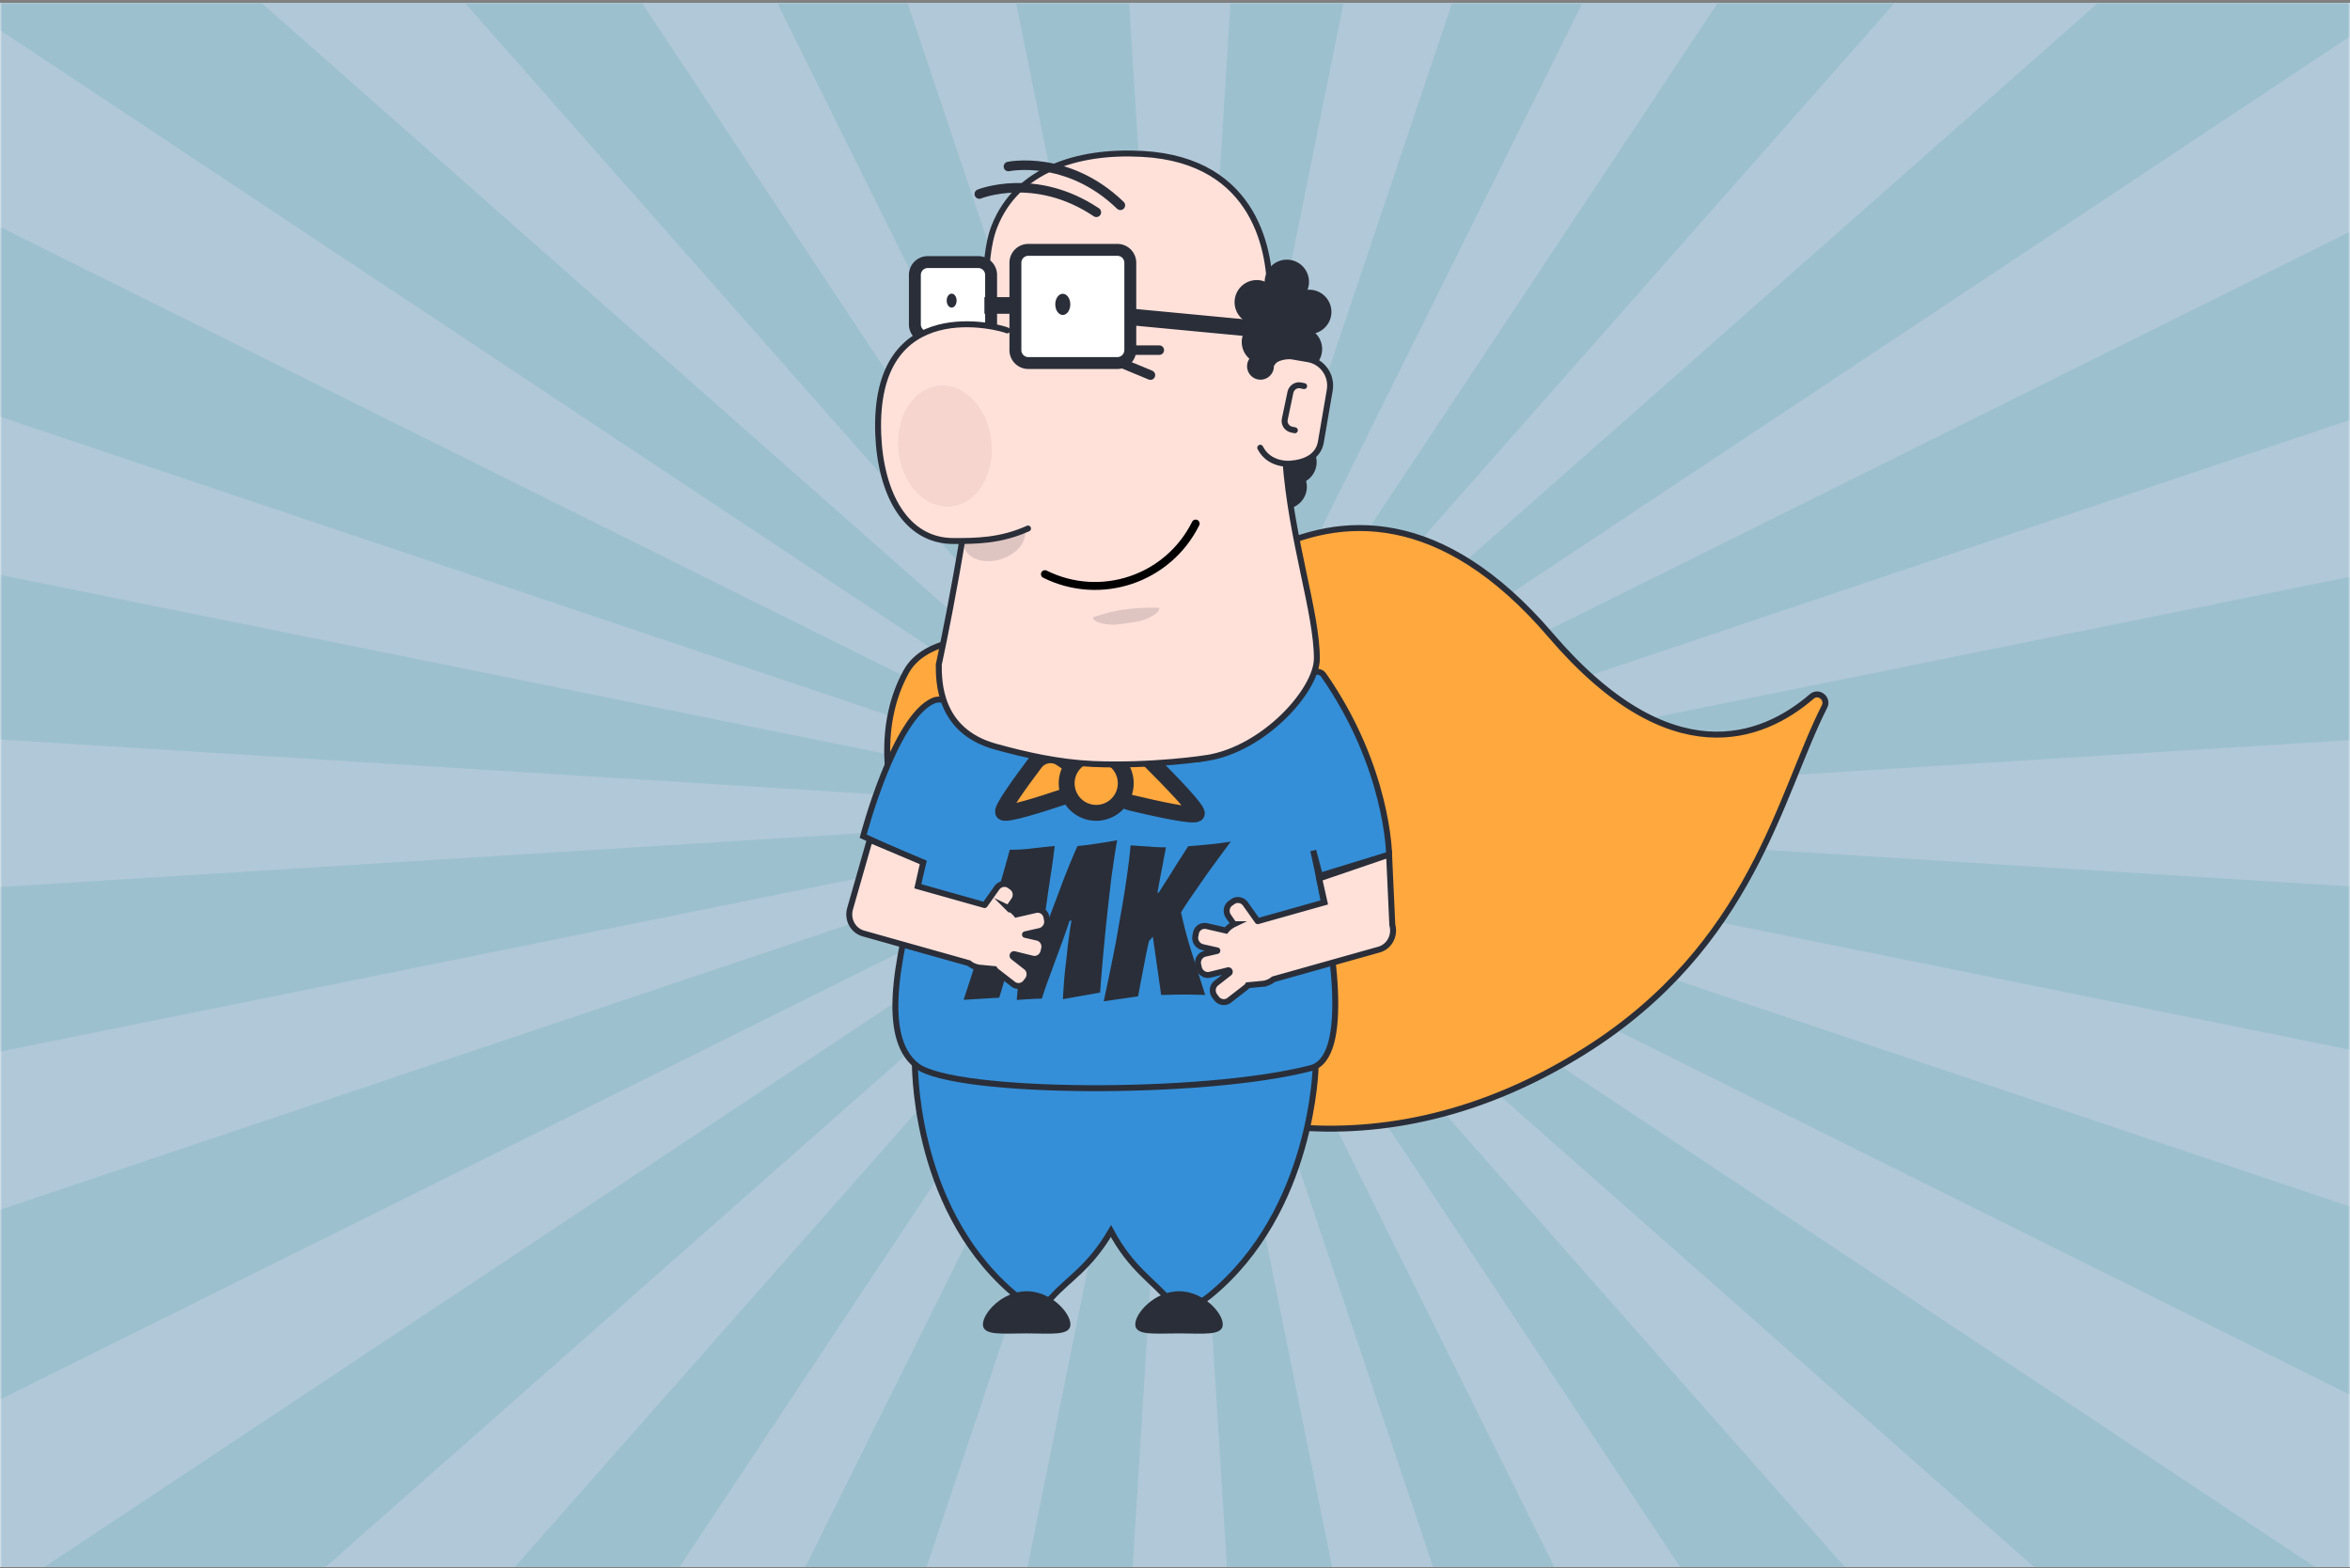 <svg width="592" height="395" fill="none" xmlns="http://www.w3.org/2000/svg"><rect width="100%" height="100%" fill="#808080" stroke="none"/><g clip-path="url(#a)"><path fill="#fff" d="M0 .749h592v394H0z"/><mask id="b" style="mask-type:luminance" maskUnits="userSpaceOnUse" x="0" y="-83" width="592" height="561"><path d="M592-82.251H0v559.878h592V-82.251Z" fill="#fff"/></mask><g opacity=".5" mask="url(#b)"><path d="M592-82.251H0v559.878h592V-82.251Z" fill="#3B819F"/><path d="m297.217 204.856-26.475 422.969h52.917l-26.442-422.969ZM297.217 204.856l83.925 415.395 51.057-13.695-134.982-401.7Z" fill="#6192B0"/><path d="m297.217 204.856 188.542 379.519 45.817-26.442-234.359-353.077ZM297.217 204.856l280.345 317.776 37.397-37.397-317.742-280.379ZM297.217 204.856 650.26 439.249l26.442-45.817-379.485-188.576ZM297.217 204.856l401.666 135.016 13.695-51.091-415.361-83.925Z" fill="#6192B0"/><path d="m297.217 204.857 422.935 26.442v-52.884l-422.935 26.442ZM297.217 204.857l415.361-83.925-13.695-51.091-401.666 135.016Z" fill="#6192B0"/><path d="M297.217 204.857 676.702 16.281 650.26-29.502 297.217 204.857ZM297.217 204.857 614.959-75.522l-37.397-37.397-280.345 317.776Z" fill="#6192B0"/><path d="m297.217 204.857 234.359-353.043-45.817-26.442-188.542 379.485ZM297.217 204.856l134.982-401.699-51.057-13.661-83.925 415.36Z" fill="#6192B0"/><path d="m297.217 204.856 26.442-422.934h-52.917l26.475 422.934ZM297.218 204.856l-83.925 415.395-51.091-13.695 135.016-401.7ZM297.217 204.856 108.642 584.375l-45.817-26.442 234.392-353.077Z" fill="#6192B0"/><path d="M297.218 204.856 16.839 522.632l-37.397-37.397 317.776-280.379Z" fill="#6192B0"/><path d="M297.218 204.856-55.859 439.249-82.3 393.432l379.519-188.576ZM297.218 204.856l-401.7 135.016-13.694-51.091 415.394-83.925Z" fill="#6192B0"/><path d="m297.218 204.857-422.969 26.442v-52.884l422.969 26.442ZM297.218 204.857l-415.394-83.925 13.694-51.091 401.7 135.016ZM297.218 204.857-82.301 16.281l26.442-45.783 353.077 234.359Z" fill="#6192B0"/><path d="M297.218 204.857-20.558-75.522l37.398-37.397 280.378 317.776Z" fill="#6192B0"/><path d="M297.217 204.857 62.825-148.186l45.817-26.442 188.575 379.485ZM297.218 204.856 162.202-196.843l51.091-13.661 83.925 415.36Z" fill="#6192B0"/></g><path d="M399.062 264.84c-101.946 63.84-198.347-45.478-170.79-95.623 9.772-17.752 60.052-2.705 60.052-2.705s47.237-70.838 102.319-6.492c30.195 35.267 53.323 26.137 65.766 15.419 1.725-1.488 4.227.507 3.213 2.536-11.328 22.282-18.192 60.322-60.56 86.865Z" fill="#FFA83E" stroke="#2A2E39" stroke-width="1.5" stroke-miterlimit="10"/><path d="M326.026 121.981a5.58 5.58 0 1 0 0-11.159 5.58 5.58 0 0 0 0 11.159Z" fill="#2A2E39"/><path d="M323.558 128.202a5.58 5.58 0 1 0 0-11.159 5.58 5.58 0 0 0 0 11.159ZM327.412 93.51a5.58 5.58 0 1 0 .001-11.159 5.58 5.58 0 0 0-.001 11.159Z" fill="#2A2E39"/><path d="m283.32 271.029-52.85-4.193s-.947 36.45 24.244 58.463c5.782 5.038 8.724 3.246 10.246 1.521 4.125-4.632 9.501-7.438 14.911-16.703 5.106 9.535 10.685 12.612 14.675 17.413 1.454 1.759 4.328 3.652 10.313-1.251 26.036-21.336 26.577-57.752 26.577-57.752l-48.116 2.502Z" fill="#348FD8" stroke="#2A2E39" stroke-width="1.5" stroke-miterlimit="10" stroke-linecap="round"/><path d="m332.518 220.614 17.414-5.343s-.203-21.843-16.534-45.276c-2.875-4.125-20.322 8.927-20.322 8.927l.811 1.589L249 182.439c-1.251-1.015-9.806-7.642-13.83-5.951-9.907 4.226-17.718 34.151-17.718 34.151l14.912 6.83.338-.676c-5.951 21.336-11.733 44.092-1.657 51.734 9.4 7.134 71.887 7.574 99.174.541 10.043-2.57 5.985-30.871.609-54.811l1.69 6.357Z" fill="#348FD8" stroke="#2A2E39" stroke-width="1.5" stroke-miterlimit="10" stroke-linecap="round"/><path d="M268.984 192.177c3.347 2.198 2.705 7.304-1.116 8.555-6.357 2.13-13.897 4.463-15.081 3.956-.981-.406 4.531-7.912 8.014-12.545 1.521-1.995 4.362-2.502 6.458-1.115l1.725 1.149ZM281.393 192.583c-2.84 2.874-.744 8.622 3.517 9.636 7.134 1.691 15.452 3.483 16.534 2.807.879-.575-6.83-8.487-11.699-13.356-2.13-2.131-5.14-2.333-6.932-.541l-1.42 1.454Z" fill="#FFA83E" stroke="#2A2E39" stroke-width="4" stroke-miterlimit="10"/><path d="M276.152 204.756a7.44 7.44 0 1 0-.001-14.88 7.44 7.44 0 0 0 .001 14.88Z" fill="#FFA83E" stroke="#2A2E39" stroke-width="4" stroke-miterlimit="10"/><path d="M303.946 190.96s-13.796 2.13-28.64 1.487c-8.554-.372-17.075-2.299-24.615-4.395-14.202-3.957-14.202-16.366-14.202-20.66 0 0 7.878-35.639 11.158-70.568 1.488-15.96-.744-30.736 2.908-39.9 5.579-13.965 20.491-19.07 37.229-18.157 28.876 1.589 32.46 25.123 32.122 36.315 0 0 3.145 30.533 3.888 40.711 1.488 20.355 7.947 38.479 7.947 50.111-.034 7.946-13.255 22.756-27.795 25.056Z" fill="#FFE1DA" stroke="#2A2E39" stroke-width="1.5" stroke-miterlimit="10"/><path d="M246.43 84.955h-12.714a3.247 3.247 0 0 1-3.246-3.246V69.266a3.247 3.247 0 0 1 3.246-3.247h12.714a3.247 3.247 0 0 1 3.246 3.247v12.443c-.034 1.792-1.454 3.246-3.246 3.246Z" fill="#fff" stroke="#2A2E39" stroke-width="3" stroke-miterlimit="10" stroke-linecap="round"/><path d="M320.515 91.482c.744-1.522 3.787-1.894 5.004-1.69l3.956.675c3.652.609 6.121 4.092 5.512 7.777l-2.232 13.052c-.608 3.652-3.888 5.241-7.777 5.512 0 0-5.207.507-7.506-4.024" fill="#FFE1DA"/><path d="M320.515 91.482c.744-1.522 3.787-1.894 5.004-1.69l3.956.675c3.652.609 6.121 4.092 5.512 7.777l-2.232 13.052c-.608 3.652-3.888 5.241-7.777 5.512 0 0-5.207.507-7.506-4.024" stroke="#2A2E39" stroke-width="1.5" stroke-miterlimit="10" stroke-linecap="round"/><path d="m326.196 108.388-.812-.169c-1.217-.27-1.995-1.454-1.724-2.637l1.42-6.763c.27-1.217 1.454-1.995 2.637-1.724l.812.169" fill="#FFE1DA"/><path d="m326.196 108.388-.812-.169c-1.217-.27-1.995-1.454-1.724-2.637l1.42-6.763c.27-1.217 1.454-1.995 2.637-1.724l.812.169" stroke="#2A2E39" stroke-width="1.5" stroke-miterlimit="10" stroke-linecap="round"/><path opacity=".15" d="M252.129 140.881c4.213-1.295 6.881-4.776 5.959-7.775-.922-2.999-5.084-4.38-9.297-3.085-4.213 1.295-6.881 4.775-5.959 7.774.922 2.999 5.084 4.381 9.297 3.086Z" fill="#2A2E39"/><path d="M253.734 83.23c-1.522-.743-33.847-9.771-32.495 26.104.575 14.878 6.831 26.949 18.97 26.949 5.579 0 11.767 0 18.766-3.144" fill="#FFE1DA"/><path d="M253.734 83.23c-1.522-.743-33.847-9.771-32.495 26.104.575 14.878 6.831 26.949 18.97 26.949 5.579 0 11.767 0 18.766-3.144" stroke="#2A2E39" stroke-width="1.5" stroke-miterlimit="10" stroke-linecap="round"/><path d="M269.66 333.616c0 2.942-4.937 2.266-11.023 2.266-6.087 0-11.023.642-11.023-2.266 0-2.907 4.936-8.351 11.023-8.351 6.086 0 11.023 5.41 11.023 8.351ZM308.037 333.616c0 2.942-4.936 2.266-11.023 2.266-6.086 0-11.023.642-11.023-2.266 0-2.907 4.937-8.351 11.023-8.351 6.087 0 11.023 5.41 11.023 8.351Z" fill="#2A2E39"/><path d="M239.646 127.573c6.463-.68 10.986-8.037 10.102-16.431-.884-8.395-6.839-14.648-13.302-13.968-6.463.68-10.986 8.037-10.102 16.432.883 8.394 6.839 14.648 13.302 13.967Z" fill="#F5D5CE"/><path d="M239.735 77.483c.691 0 1.251-.787 1.251-1.758s-.56-1.758-1.251-1.758c-.691 0-1.251.787-1.251 1.758s.56 1.758 1.251 1.758ZM256.709 74.845h-8.724v4.193h8.724v-4.193Z" fill="#2A2E39"/><path d="M281.224 88.202h10.82M279.702 90.298l10.11 4.193" stroke="#2A2E39" stroke-width="2.4" stroke-miterlimit="10" stroke-linecap="round"/><path d="M324.099 76.57a5.58 5.58 0 1 0 0-11.159 5.58 5.58 0 0 0 0 11.159Z" fill="#2A2E39"/><path d="M322.882 84.786a5.58 5.58 0 1 0 0-11.158 5.58 5.58 0 0 0 0 11.158Z" fill="#2A2E39"/><path d="M316.592 81.71a5.58 5.58 0 1 0 0-11.16 5.58 5.58 0 0 0 0 11.16Z" fill="#2A2E39"/><path d="M318.317 91.718a5.58 5.58 0 1 0 0-11.159 5.58 5.58 0 0 0 0 11.159Z" fill="#2A2E39"/><path d="m318.149 80.872-37.128-3.52-.396 4.173 37.128 3.52.396-4.173ZM317.539 95.64a3.38 3.38 0 1 0 0-6.76 3.38 3.38 0 0 0 0 6.76ZM329.746 84.145a5.58 5.58 0 1 0 0-11.159 5.58 5.58 0 0 0 0 11.159Z" fill="#2A2E39"/><path d="M246.701 48.877s14.1-5.715 29.485 4.598M254.038 41.945s14.878-3.11 28.2 9.772" stroke="#2A2E39" stroke-width="2.4" stroke-miterlimit="10" stroke-linecap="round"/><path d="M281.494 91.448h-22.452a3.247 3.247 0 0 1-3.246-3.246V66.189a3.247 3.247 0 0 1 3.246-3.246h22.452a3.247 3.247 0 0 1 3.246 3.246v22.013c-.033 1.792-1.454 3.246-3.246 3.246Z" fill="#fff" stroke="#2A2E39" stroke-width="3" stroke-miterlimit="10" stroke-linecap="round"/><path d="M267.733 79.343c1.045 0 1.893-1.197 1.893-2.672S268.778 74 267.733 74c-1.046 0-1.894 1.196-1.894 2.671 0 1.475.848 2.671 1.894 2.671Z" fill="#2A2E39"/><path opacity=".15" d="M275.273 155.523c.203 1.454 4.193 2.097 6.593 1.759l4.362-.643c2.401-.338 6.019-2.096 5.816-3.55 0 0-4.7-.169-8.825.44-4.159.574-7.946 1.994-7.946 1.994Z" fill="#2A2E39"/><path d="M263.235 144.635c14.033 6.966 31.007 1.251 37.972-12.747" stroke="#000" stroke-width="2" stroke-miterlimit="10" stroke-linecap="round"/><path d="M242.744 251.857c1.59-4.768 3.077-9.468 4.531-14.032.609-1.928 1.251-3.956 1.894-6.087a734.69 734.69 0 0 1 1.927-6.289 263.748 263.748 0 0 0 1.792-6.019c.541-1.927 1.048-3.719 1.488-5.376 1.961 0 3.855-.101 5.613-.338 1.758-.203 3.652-.406 5.714-.609-.101.778-.236 1.691-.338 2.672-.135.98-.27 2.028-.439 3.11a375.314 375.314 0 0 0-.507 3.348c-.17 1.149-.406 2.603-.643 4.429-.237 1.792-.609 4.024-1.014 6.729h.71c1.048-2.739 1.893-5.004 2.57-6.796.676-1.826 1.251-3.28 1.656-4.43.44-1.149.88-2.265 1.319-3.347.44-1.082.879-2.131 1.285-3.111.406-.981.812-1.86 1.15-2.604.913-.067 1.724-.169 2.536-.27.777-.102 1.589-.237 2.367-.338.777-.136 1.589-.237 2.4-.372.812-.136 1.691-.271 2.672-.474a179.727 179.727 0 0 0-1.015 6.391 150.688 150.688 0 0 0-.845 6.526c-.237 2.164-.507 4.328-.71 6.424-.237 2.131-.44 4.126-.609 6.019a502.313 502.313 0 0 0-1.116 13.018l-9.366 1.657c0-.169.034-.676.068-1.454.067-.778.135-1.758.203-2.908.101-1.149.202-2.434.372-3.821.169-1.386.338-2.806.473-4.193.135-1.386.338-2.738.507-4.057.169-1.319.372-2.435.541-3.348h-.473a166.164 166.164 0 0 1-1.657 4.768c-.609 1.657-1.217 3.348-1.86 5.072-.642 1.724-1.251 3.415-1.86 5.072a100.56 100.56 0 0 0-1.623 4.734c-1.251.034-2.333.067-3.212.135-.913.068-1.927.101-3.111.203l1.725-19.984h-.812c-.067.474-.236 1.251-.541 2.333-.304 1.082-.608 2.367-.98 3.754-.372 1.42-.778 2.874-1.218 4.429a753.69 753.69 0 0 0-1.217 4.261c-.372 1.318-.676 2.4-.947 3.212-.236.845-.405 1.319-.439 1.42l-8.961.541ZM278.045 252.229a713.713 713.713 0 0 0 3.01-14.641c.372-2.029.744-4.159 1.115-6.357a238.38 238.38 0 0 0 1.116-6.526c.338-2.164.643-4.227.913-6.255.271-2.029.474-3.855.609-5.512.811.068 1.758.135 2.806.203 1.049.067 1.995.101 2.908.203 1.082.067 2.164.101 3.213.101a9.69 9.69 0 0 0-.17.812c-.067.405-.169.879-.27 1.42-.101.541-.237 1.183-.338 1.86l-.406 2.028c-.304 1.59-.609 3.348-.98 5.343l.338-.068c.372-.575.879-1.386 1.521-2.401a109.272 109.272 0 0 0 2.063-3.246c.71-1.149 1.42-2.265 2.096-3.313.677-1.048 1.251-1.961 1.725-2.705a295.35 295.35 0 0 0 5.376-.474 72.723 72.723 0 0 0 5.376-.71c-1.69 2.266-3.313 4.497-4.903 6.661-.676.947-1.386 1.894-2.062 2.908a509.823 509.823 0 0 0-2.063 2.976c-.676.98-1.319 1.893-1.927 2.806-.609.913-1.116 1.725-1.589 2.469a107.745 107.745 0 0 0 2.806 10.482c1.082 3.381 2.164 6.83 3.28 10.347a59.936 59.936 0 0 0-2.536-.068c-.845-.034-1.691-.034-2.536-.034-1.048 0-2.029 0-3.009.034-.981.034-1.961.034-3.01.068-.338-2.334-.676-4.768-1.048-7.338-.372-2.57-.71-5.004-1.048-7.337l-.981 1.116c-.236 1.082-.541 2.4-.845 3.989-.304 1.59-.609 3.111-.879 4.565a407.063 407.063 0 0 0-1.015 5.343l-8.656 1.251Z" fill="#2A2E39"/><path d="m219.109 211.551 13.458 5.68-1.353 6.019 16.805 4.734c.034 0 .034 0 .068-.034l3.043-4.294c.744-1.048 2.164-1.319 3.212-.575l.575.406c1.014.744 1.251 2.198.507 3.28l-1.386 1.995a5.698 5.698 0 0 1 1.995 1.589l4.869-1.116c1.251-.27 2.468.507 2.705 1.758l.135.71c.271 1.251-.541 2.503-1.758 2.807l-3.719.845c-.068 0-.068.135 0 .135l3.076.711c1.218.27 1.995 1.555 1.691 2.806l-.169.71c-.304 1.251-1.522 2.063-2.773 1.758 0 0-2.671-.642-4.531-1.115-.405-.102-.642.405-.338.676 1.387 1.082 3.246 2.536 3.246 2.536 1.015.777 1.184 2.231.406 3.28l-.439.574c-.778 1.049-2.232 1.252-3.213.474l-4.193-3.246c-.202-.135-.338-.338-.473-.541l-3.652-.338a5.098 5.098 0 0 1-2.806-1.15l-26.577-7.473c-2.638-.744-4.125-3.516-3.382-6.221l4.971-17.38ZM349.932 215.271l-17.617 6.018 1.353 6.019-16.805 4.734c-.034 0-.034 0-.068-.034l-3.043-4.294c-.744-1.048-2.164-1.319-3.212-.575l-.575.406c-1.015.744-1.251 2.198-.507 3.28l1.386 1.995a5.675 5.675 0 0 0-1.995 1.589l-4.869-1.116c-1.251-.271-2.468.507-2.705 1.758l-.135.71c-.271 1.251.541 2.502 1.758 2.807l3.719.845c.068 0 .068.135 0 .135l-3.077.71c-1.217.271-1.995 1.556-1.69 2.807l.169.71c.304 1.251 1.521 2.063 2.772 1.758 0 0 2.672-.642 4.531-1.116.406-.101.643.406.339.677-1.387 1.082-3.247 2.536-3.247 2.536-1.014.777-1.183 2.231-.405 3.28l.439.574c.778 1.049 2.232 1.251 3.213.474l4.192-3.246c.203-.136.339-.338.474-.541l3.652-.338a5.098 5.098 0 0 0 2.806-1.15l26.577-7.473c2.638-.744 4.125-3.516 3.381-6.221l-.811-17.718Z" fill="#FFE1DA" stroke="#2A2E39" stroke-width="1.5" stroke-miterlimit="10"/></g><defs><clipPath id="a"><path fill="#fff" transform="translate(0 .749)" d="M0 0h592v394H0z"/></clipPath></defs></svg>